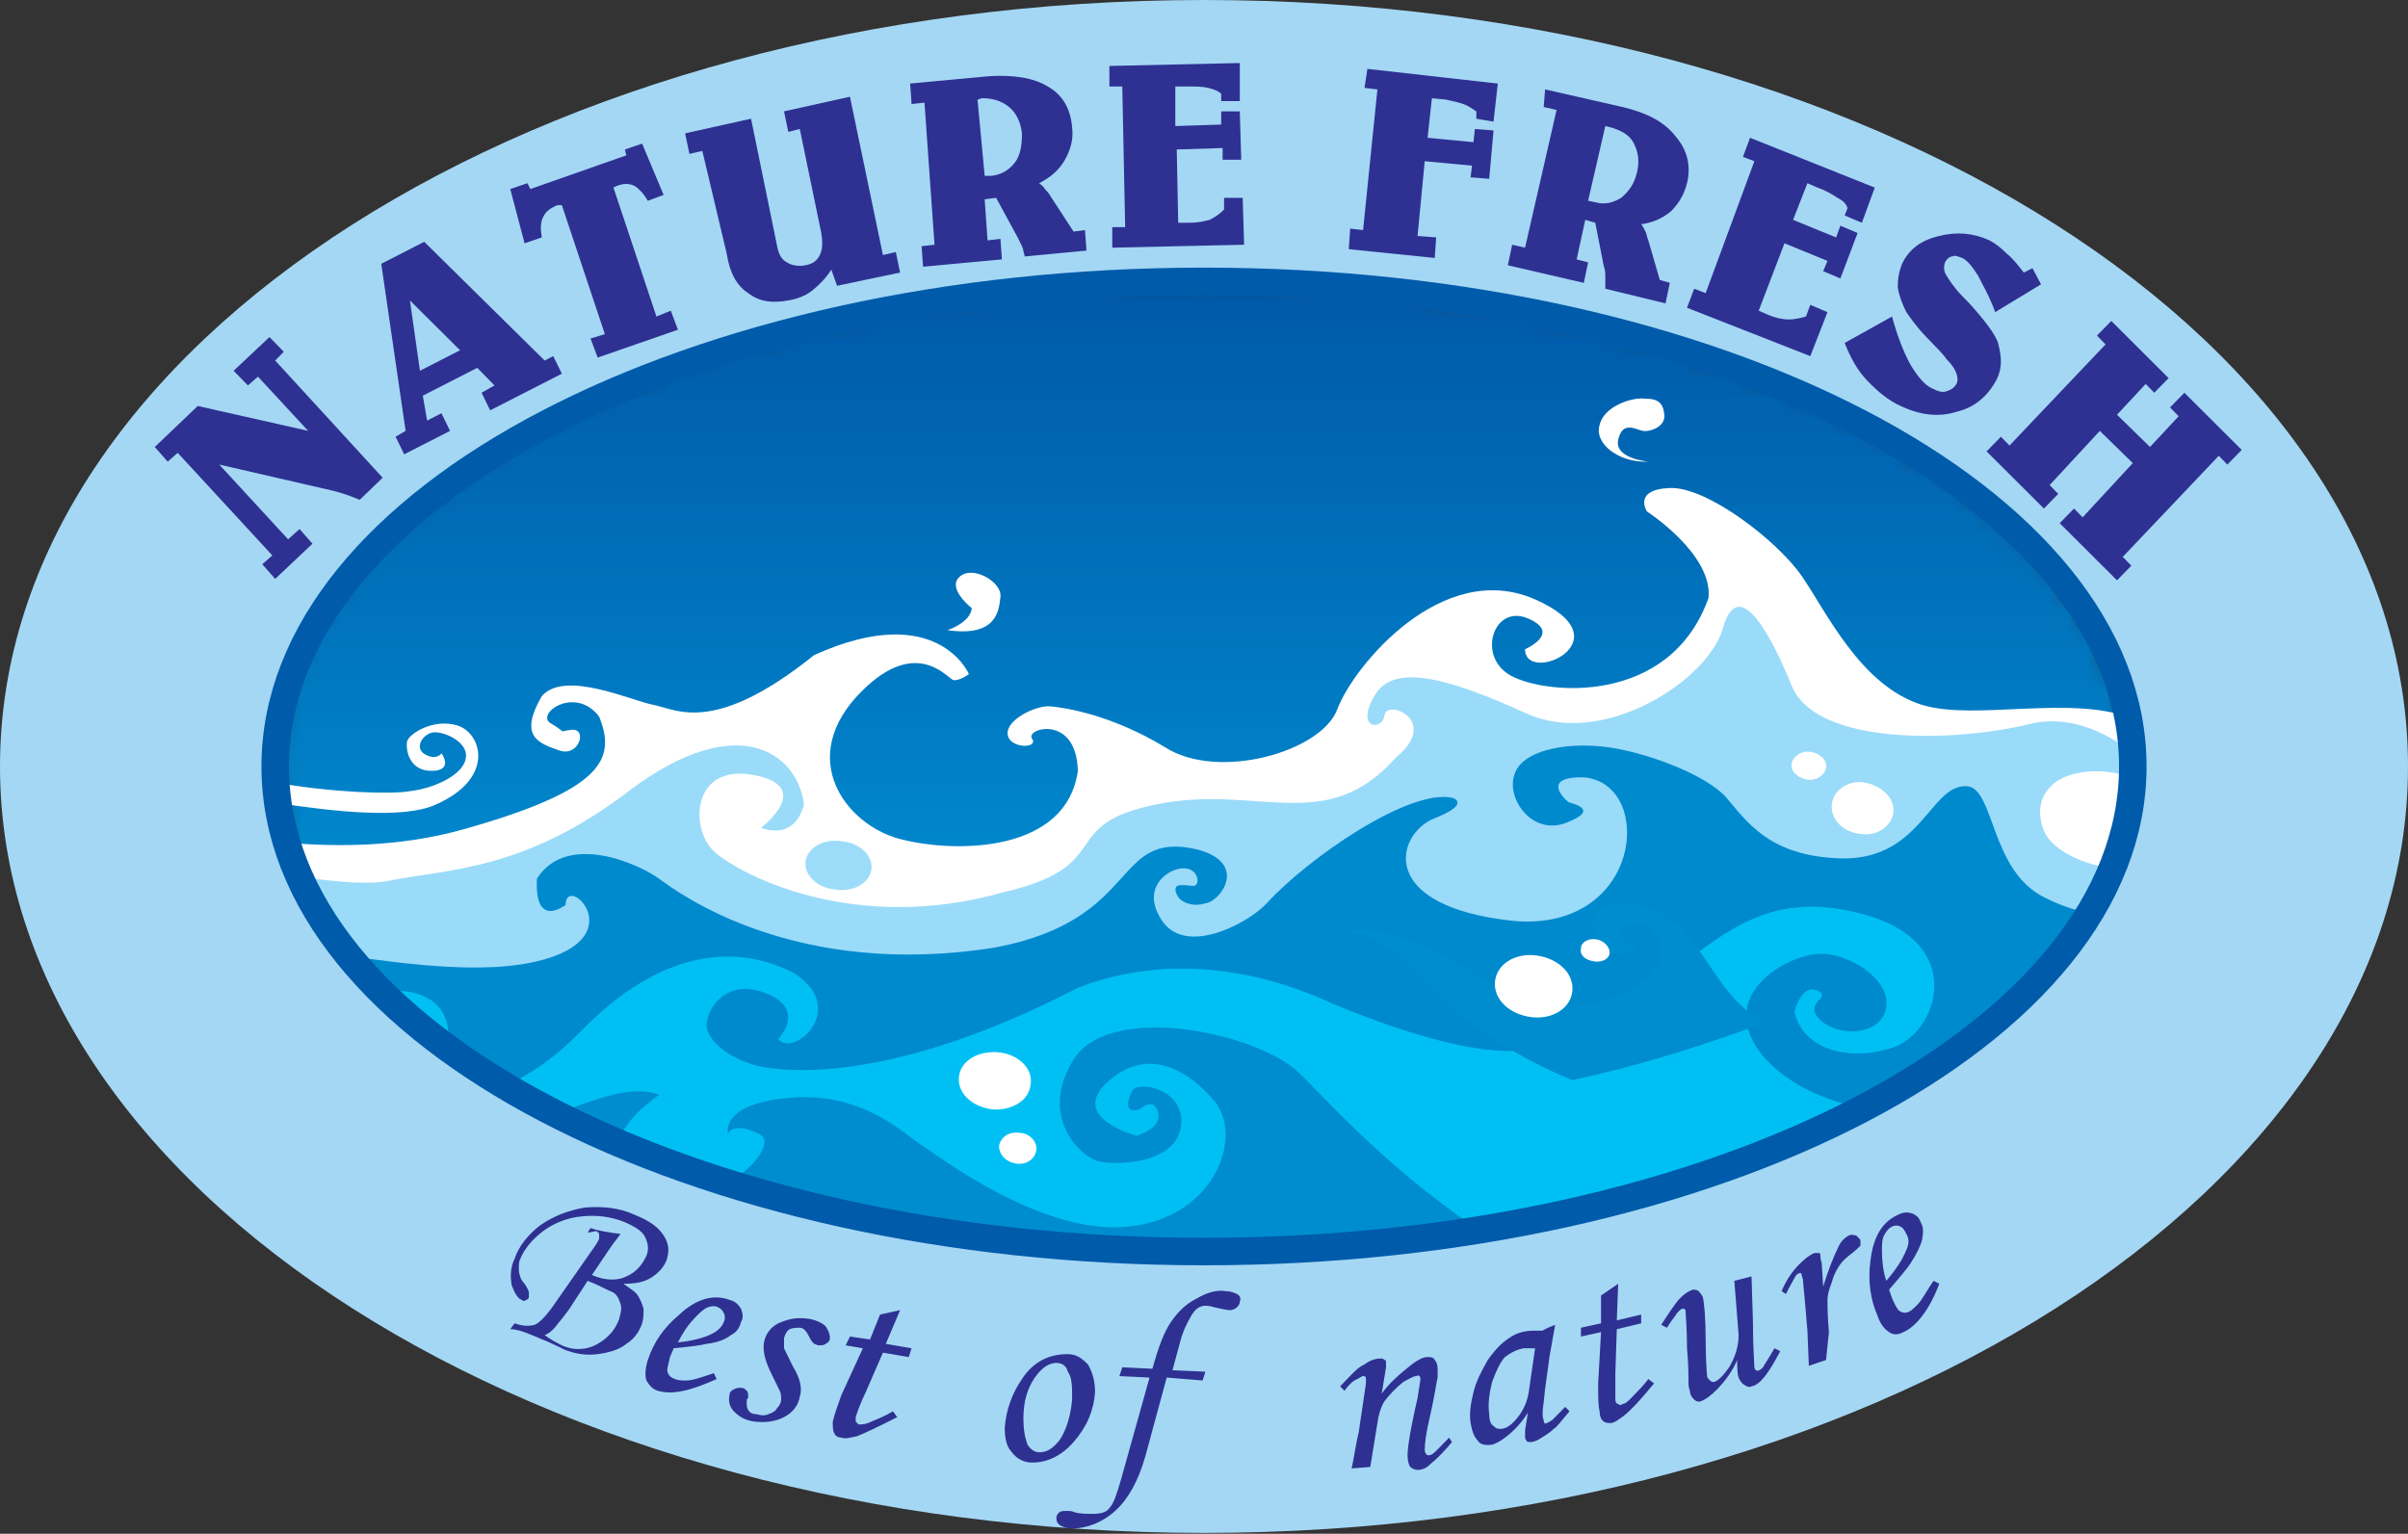 <svg width="124" height="79" viewBox="0 0 124 79" fill="none" xmlns="http://www.w3.org/2000/svg">
<rect x="0" y="0" width="124" height="79" fill="#333333" stroke="none"/>
<mask id="mask0_42_48" style="mask-type:alpha" maskUnits="userSpaceOnUse" x="14" y="14" width="96" height="51">
<path d="M61.853 64.313C88.268 64.313 109.682 53.126 109.682 39.327C109.682 25.528 88.268 14.342 61.853 14.342C35.438 14.342 14.024 25.528 14.024 39.327C14.024 53.126 35.438 64.313 61.853 64.313Z" fill="#C4C4C4"/>
</mask>
<g mask="url(#mask0_42_48)">
<path d="M109.682 14.342H14.024V64.313H109.682V14.342Z" fill="url(#paint0_linear_42_48)"/>
</g>
<path fill-rule="evenodd" clip-rule="evenodd" d="M62 64.464C35.576 64.464 14.171 53.292 14.171 39.478C14.171 25.665 35.576 14.493 62 14.493C88.424 14.493 109.829 25.665 109.829 39.478C109.829 53.292 88.424 64.464 62 64.464ZM62 0C96.248 0 124 17.663 124 39.478C124 61.294 96.248 78.957 62 78.957C27.752 78.957 0 61.294 0 39.478C0 17.663 27.752 0 62 0Z" fill="#A4D7F4"/>
<path fill-rule="evenodd" clip-rule="evenodd" d="M14.762 43.404C17.345 43.63 20.593 43.63 23.84 42.724C31.074 40.686 31.738 39.101 30.852 36.912C29.597 35.251 27.457 36.836 28.416 37.289C29.302 37.818 28.638 37.667 29.45 37.591C30.262 37.516 29.819 39.025 28.785 38.648C27.678 38.271 26.719 37.893 27.9 35.855C29.081 34.496 32.476 36.081 33.657 36.308C34.838 36.534 36.757 37.893 41.924 33.742C48.271 30.873 49.895 34.723 49.895 34.723C49.895 34.723 49.378 35.1 49.083 35.025C48.788 34.949 47.09 32.609 44.064 35.931C41.038 39.327 43.769 42.649 46.5 43.253C49.231 43.932 54.914 43.932 55.505 39.705C55.431 36.761 52.774 37.516 53.143 38.044C53.512 38.572 51.962 38.572 51.888 37.818C51.814 37.063 53.364 36.308 54.102 36.383C54.914 36.459 57.276 36.836 60.007 38.497C62.738 40.233 68.052 38.724 68.864 36.534C69.676 34.345 74.252 28.759 79.05 30.873C83.847 32.987 78.533 35.327 78.533 33.44C78.533 33.44 80.452 32.609 78.681 31.854C76.909 31.099 76.024 33.817 77.795 34.798C79.567 35.78 85.988 36.383 87.981 30.798C88.202 28.533 84.807 26.344 84.807 26.344C84.807 26.344 84.069 25.212 85.988 25.136C87.907 25.061 91.524 27.854 92.778 29.665C94.033 31.477 95.805 35.327 98.978 36.308C101.709 37.138 106.581 35.78 109.755 36.987C109.902 37.818 109.976 38.648 109.976 39.554C109.976 48.234 101.488 55.858 88.645 60.388L24.062 54.651C19.19 51.329 16.017 47.555 14.762 43.404Z" fill="white"/>
<path fill-rule="evenodd" clip-rule="evenodd" d="M109.383 42.486C109.309 42.486 109.235 42.562 109.088 42.562C109.088 42.562 109.235 42.335 109.457 42.109C109.457 42.26 109.457 42.411 109.383 42.486ZM15.719 45.203C17.416 45.43 19.04 45.581 20.073 45.355C23.174 44.751 27.085 44.826 32.474 40.675C37.935 36.598 41.035 38.712 41.404 41.429C40.888 43.392 39.19 42.637 39.19 42.637C39.19 42.637 41.995 40.523 38.821 39.92C35.647 39.316 35.5 42.637 36.755 43.845C38.083 45.053 43.988 48.147 51.664 45.958C57.569 44.6 54.321 42.486 59.562 41.429C64.802 40.373 68.271 43.09 71.888 39.014C74.176 37.127 71.445 35.994 71.297 36.825C71.224 37.655 69.747 37.58 70.781 35.843C71.74 34.107 74.619 34.938 78.605 36.749C82.59 38.561 87.978 35.013 88.716 32.371C89.454 29.729 91.004 32.22 92.259 35.315C93.514 38.41 100.6 38.259 104.585 37.278C106.431 36.825 108.497 37.655 109.752 38.787C109.752 38.863 109.752 38.863 109.752 38.938C109.752 39.316 109.752 39.769 109.678 40.146C109.457 39.92 109.162 39.844 108.645 39.769C105.914 39.467 104.512 40.901 105.25 42.788C105.619 43.694 107.021 44.449 108.497 44.675C106.283 49.582 101.338 53.884 94.547 57.206L19.704 50.563C18.007 48.902 16.678 47.091 15.719 45.203Z" fill="#9ADBF9"/>
<path fill-rule="evenodd" clip-rule="evenodd" d="M17.465 49.176C21.229 49.705 25.658 50.309 28.536 49.252C32.227 47.893 29.127 45.025 29.127 46.61C29.127 46.61 27.503 47.893 27.651 45.251C29.201 42.836 32.891 44.496 33.924 45.251C34.958 46.006 40.936 50.46 51.27 48.799C58.798 47.365 57.248 42.76 61.603 43.742C64.334 44.421 62.858 46.459 62.046 46.535C61.603 46.685 60.791 46.61 60.57 46.006C60.348 45.402 61.086 45.629 61.455 45.629C61.824 45.629 61.751 44.723 60.939 44.723C60.127 44.723 58.651 45.78 59.905 47.516C61.234 49.252 64.408 47.44 65.22 46.535C67.36 44.194 72.601 40.571 74.815 41.1C74.815 41.1 75.774 41.401 73.855 42.156C71.936 42.911 70.755 46.685 77.989 47.44C84.558 47.969 85.222 40.42 81.605 40.043C79.243 39.967 80.646 41.251 80.793 41.326C81.015 41.401 82.417 41.703 80.646 42.383C78.874 43.062 77.546 41.1 77.989 39.892C78.358 38.684 80.498 38.231 82.565 38.458C84.632 38.684 87.879 39.892 88.912 41.1C89.946 42.307 91.053 43.968 94.374 44.194C98.951 44.572 99.32 40.345 101.312 40.496C102.715 40.647 102.493 44.874 105.298 46.233C105.889 46.535 106.479 46.761 107.07 46.912C100.943 57.027 82.86 64.349 61.455 64.349C41.748 64.424 24.772 58.159 17.465 49.176Z" fill="#008ACE"/>
<path fill-rule="evenodd" clip-rule="evenodd" d="M25.98 55.934C27.235 55.406 28.564 54.5 29.966 53.066C33.509 49.442 37.347 48.31 40.89 50.122C43.769 52.009 40.816 54.5 40.078 53.519C40.078 53.519 41.554 52.009 39.488 51.178C37.495 50.348 36.388 51.858 36.388 52.839C36.461 53.821 38.085 54.877 39.783 55.028C41.48 55.255 46.795 55.406 55.504 50.877C61.778 48.461 67.461 51.178 68.642 51.707C69.749 52.16 76.392 54.953 79.271 53.896C82.15 52.839 83.7 51.782 86.283 49.895C88.866 48.084 91.228 45.668 96.247 47.178C101.266 48.688 99.79 53.217 97.428 53.971C95.066 54.726 92.778 53.971 92.409 52.084C92.409 52.084 92.778 50.65 93.59 51.028C94.402 51.405 92.778 51.631 93.738 52.537C94.697 53.443 96.911 53.367 97.133 51.858C97.354 50.348 94.992 48.989 93.59 49.14C92.114 49.216 88.645 51.028 90.416 53.896C91.671 55.783 94.107 56.764 95.952 57.066C87.316 61.671 75.285 64.464 61.999 64.464C47.607 64.464 34.764 61.142 25.98 55.934ZM19.633 51.103C20.592 51.028 21.109 50.952 21.995 51.405C22.954 51.858 23.323 53.141 22.954 53.971C22.585 53.669 22.216 53.443 21.847 53.141C21.773 52.915 21.626 52.613 21.183 52.311C20.961 52.16 20.814 52.084 20.592 52.084C20.297 51.707 20.002 51.405 19.633 51.103Z" fill="#00C0F3"/>
<path fill-rule="evenodd" clip-rule="evenodd" d="M37.421 60.916C38.823 60.237 39.857 58.803 39.119 58.425C38.085 57.897 37.569 58.123 37.495 58.425C37.495 58.425 36.978 56.84 40.742 56.538C44.581 56.236 46.721 58.576 47.533 59.029C48.345 59.557 53.659 63.634 58.088 63.181C62.59 62.728 64.066 58.501 62.516 56.689C60.966 54.877 58.9 53.972 56.98 55.783C55.062 57.595 58.531 58.501 58.531 58.501C58.531 58.501 59.859 58.123 59.638 57.293C59.416 56.462 58.678 57.142 58.678 57.142C58.678 57.142 57.645 57.519 58.309 56.161C58.752 55.632 61.04 56.161 60.819 57.972C60.597 59.859 57.866 60.01 56.759 59.859C55.652 59.708 53.438 57.519 55.283 54.575C57.128 51.632 64.435 53.141 66.723 55.104C67.831 56.085 71.078 59.935 76.023 63.256C71.521 64.011 66.797 64.388 61.852 64.388C52.995 64.464 44.654 63.181 37.421 60.916ZM28.638 57.368C30.704 56.614 32.476 55.859 33.952 56.387C33.952 56.387 32.033 57.67 31.885 58.878C30.778 58.425 29.671 57.897 28.638 57.368Z" fill="#008DD0"/>
<path fill-rule="evenodd" clip-rule="evenodd" d="M53.07 55.859C52.996 56.689 52.11 57.217 51.077 57.142C50.043 56.991 49.305 56.312 49.379 55.481C49.453 54.651 50.339 54.123 51.372 54.198C52.405 54.273 53.217 55.028 53.07 55.859Z" fill="white"/>
<path fill-rule="evenodd" clip-rule="evenodd" d="M53.364 59.255C53.291 59.708 52.848 60.01 52.331 59.935C51.814 59.859 51.445 59.482 51.445 59.029C51.519 58.576 51.962 58.274 52.479 58.349C52.995 58.349 53.438 58.802 53.364 59.255Z" fill="white"/>
<path fill-rule="evenodd" clip-rule="evenodd" d="M80.966 55.634C78.014 54.426 74.988 52.539 72.7 49.822C71.297 48.312 69.969 48.01 69.526 48.01C69.083 47.935 71.445 47.18 76.833 50.728C81.262 53.37 85.69 50.577 85.543 49.067C85.395 47.557 84.288 47.331 83.697 47.633C83.033 47.935 83.402 48.538 84.066 48.69C84.731 48.765 82.959 50.048 82.074 47.859C81.852 46.802 83.624 45.746 85.764 47.255C88.052 48.765 88.274 51.181 90.857 52.69C87.757 53.822 84.509 54.879 80.966 55.634Z" fill="#008DD0"/>
<path fill-rule="evenodd" clip-rule="evenodd" d="M48.788 32.458C48.788 32.458 49.969 32.081 50.043 31.326C50.043 31.326 48.788 30.345 49.379 29.741C50.043 29.062 51.593 29.967 51.519 30.722C51.445 31.402 51.371 32.836 48.788 32.458Z" fill="white"/>
<path fill-rule="evenodd" clip-rule="evenodd" d="M84.881 23.777C84.881 23.777 83.11 23.626 83.331 22.645C83.552 21.664 84.217 22.117 84.586 22.192C84.955 22.268 85.841 21.966 85.693 21.286C85.619 20.607 85.176 20.532 84.66 20.532C84.069 20.456 82.593 20.909 82.371 21.89C82.076 22.872 83.405 23.853 84.881 23.777Z" fill="white"/>
<path fill-rule="evenodd" clip-rule="evenodd" d="M80.97 51.028C80.896 51.933 79.936 52.537 78.829 52.386C77.722 52.235 76.91 51.48 76.984 50.575C77.058 49.669 78.017 49.065 79.125 49.216C80.232 49.367 81.044 50.122 80.97 51.028Z" fill="white"/>
<path fill-rule="evenodd" clip-rule="evenodd" d="M82.889 49.065C82.889 49.367 82.52 49.593 82.077 49.518C81.634 49.442 81.339 49.216 81.413 48.839C81.413 48.537 81.782 48.31 82.225 48.386C82.594 48.461 82.889 48.763 82.889 49.065Z" fill="white"/>
<path fill-rule="evenodd" clip-rule="evenodd" d="M44.876 44.762C44.803 45.442 43.991 45.97 43.031 45.819C42.072 45.744 41.407 45.064 41.481 44.385C41.555 43.706 42.367 43.177 43.326 43.328C44.212 43.404 44.95 44.007 44.876 44.762Z" fill="#9DDCF9"/>
<path fill-rule="evenodd" clip-rule="evenodd" d="M94.034 39.554C93.96 39.931 93.517 40.233 93.074 40.158C92.558 40.082 92.189 39.705 92.262 39.327C92.336 38.95 92.779 38.648 93.222 38.724C93.739 38.799 94.108 39.176 94.034 39.554Z" fill="white"/>
<path fill-rule="evenodd" clip-rule="evenodd" d="M97.502 41.819C97.428 42.574 96.616 43.102 95.804 42.951C94.918 42.876 94.254 42.196 94.328 41.441C94.402 40.686 95.214 40.158 96.025 40.309C96.911 40.46 97.576 41.139 97.502 41.819Z" fill="white"/>
<path fill-rule="evenodd" clip-rule="evenodd" d="M14.319 41.365C17.272 41.818 20.815 42.196 22.439 41.441C25.538 40.082 24.8 37.742 23.546 37.365C22.291 36.987 21.036 37.818 20.962 38.195C20.889 38.572 21.036 39.705 22.217 39.705C23.398 39.705 22.734 38.799 22.734 38.799C22.734 38.799 22.512 39.176 21.922 38.874C21.331 38.572 21.7 37.893 22.217 37.742C22.734 37.591 24.136 38.195 23.988 39.025C23.915 39.856 22.439 40.611 21.036 40.761C20.15 40.912 17.198 40.837 14.172 40.309C14.246 40.686 14.246 41.063 14.319 41.365Z" fill="white"/>
<path d="M62 64.464C88.415 64.464 109.829 53.278 109.829 39.479C109.829 25.68 88.415 14.493 62 14.493C35.586 14.493 14.172 25.68 14.172 39.479C14.172 53.278 35.586 64.464 62 64.464Z" stroke="#005BAA" stroke-width="1.417" stroke-miterlimit="22.926"/>
<path d="M108.721 16.531L111.673 19.475L110.935 20.23L110.492 19.777L109.016 21.362L110.714 23.023L112.19 21.438L111.747 20.985L112.485 20.23L115.437 23.174L114.699 23.929L114.256 23.476L109.311 28.684L109.754 29.137L109.016 29.892L106.064 26.948L106.802 26.193L107.245 26.646L109.828 23.853L108.13 22.193L105.547 24.986L105.99 25.439L105.252 26.193L102.299 23.25L103.037 22.495L103.48 22.948L108.425 17.739L107.983 17.286L108.721 16.531ZM104.218 14.04L104.661 13.814L105.104 14.644L102.742 16.078C102.447 15.248 102.078 14.644 101.856 14.191C101.561 13.738 101.34 13.437 101.044 13.286C100.823 13.21 100.675 13.135 100.528 13.21C100.38 13.21 100.233 13.361 100.159 13.512C100.085 13.738 100.085 13.965 100.233 14.191C100.38 14.418 100.602 14.795 101.044 15.248C101.118 15.324 101.266 15.475 101.414 15.626C102.225 16.531 102.742 17.211 102.89 17.664C102.964 17.966 103.037 18.267 103.037 18.645C103.037 18.947 102.964 19.249 102.816 19.551C102.373 20.381 101.709 20.985 100.749 21.211C99.79 21.513 98.83 21.362 97.871 20.91C97.206 20.608 96.69 20.155 96.173 19.626C95.656 19.098 95.287 18.419 94.992 17.664L97.428 16.305C97.723 17.362 98.018 18.117 98.387 18.796C98.756 19.4 99.126 19.853 99.495 20.004C99.79 20.155 100.011 20.23 100.233 20.155C100.454 20.079 100.602 20.004 100.749 19.777C100.823 19.626 100.823 19.475 100.749 19.249C100.675 19.022 100.528 18.796 100.233 18.494C100.085 18.267 99.716 17.89 99.199 17.362C98.683 16.833 98.387 16.38 98.166 16.078C97.945 15.626 97.797 15.248 97.723 14.795C97.723 14.342 97.797 13.965 97.945 13.588C98.314 12.833 98.904 12.38 99.864 12.153C100.749 11.927 101.635 12.002 102.447 12.38C102.742 12.531 103.037 12.757 103.333 13.059C103.628 13.286 103.923 13.663 104.218 14.04ZM96.542 9.662L95.878 11.474L94.992 11.097L95.14 10.719C95.066 10.493 94.918 10.342 94.623 10.191C94.402 10.04 94.033 9.813 93.59 9.662L93.073 9.436L92.335 11.323L94.549 12.229L94.771 11.625L95.656 12.002L94.771 14.342L93.885 13.965L94.106 13.437L91.892 12.531L90.564 16.003L91.08 16.229C91.449 16.38 91.818 16.456 92.114 16.456C92.409 16.456 92.704 16.38 92.999 16.305L93.221 15.701L94.106 16.078L93.221 18.343L86.873 15.852L87.242 14.871L87.833 15.097L90.342 8.304L89.752 8.077L90.121 7.096L96.542 9.662ZM79.566 4.605L83.552 5.511C84.806 5.813 85.692 6.265 86.283 7.02C86.873 7.7 87.094 8.53 86.873 9.436C86.725 10.04 86.43 10.493 86.061 10.87C85.618 11.248 85.102 11.474 84.511 11.549C84.585 11.625 84.659 11.776 84.733 11.927C84.806 12.078 84.806 12.229 84.88 12.38L85.471 14.418L85.987 14.569L85.766 15.626L82.666 14.871C82.666 14.644 82.666 14.493 82.666 14.267C82.666 14.116 82.666 13.889 82.592 13.738L82.149 11.474L81.633 11.323L81.19 13.361L81.78 13.512L81.559 14.569L77.647 13.663L77.868 12.606L78.533 12.757L80.156 5.662L79.492 5.511L79.566 4.605ZM82.666 6.492L81.78 10.342L82.149 10.417C82.666 10.568 83.109 10.417 83.478 10.191C83.847 9.889 84.142 9.511 84.29 8.907C84.437 8.304 84.364 7.851 84.142 7.398C83.921 6.945 83.478 6.718 82.961 6.567L82.666 6.492ZM70.414 3.548L77.13 4.303L76.909 6.265L76.023 6.115V5.737C75.802 5.586 75.58 5.435 75.359 5.36C75.137 5.284 74.842 5.209 74.473 5.133L73.735 5.058L73.514 7.096L75.876 7.322L75.949 6.643L76.909 6.718L76.687 9.209L75.728 9.134L75.802 8.53L73.366 8.304L72.997 12.153L73.956 12.229L73.883 13.286L69.454 12.833L69.528 11.776L70.192 11.851L70.93 4.605L70.266 4.529L70.414 3.548ZM63.844 3.246V5.209H62.885V4.831C62.737 4.68 62.516 4.605 62.221 4.529C61.925 4.454 61.556 4.454 61.114 4.454H60.523V6.492L62.885 6.416V5.737H63.844L63.918 8.228H62.959V7.624L60.597 7.7L60.671 11.474H61.261C61.704 11.474 61.999 11.398 62.294 11.323C62.59 11.172 62.811 11.021 63.033 10.795V10.191H63.992L64.066 12.606L57.276 12.757V11.7H57.94L57.792 4.454H57.128V3.397L63.844 3.246ZM46.868 4.303L50.928 3.925C52.183 3.85 53.216 4.001 53.954 4.454C54.766 4.907 55.135 5.662 55.209 6.567C55.283 7.171 55.135 7.7 54.84 8.228C54.544 8.756 54.102 9.134 53.511 9.436C53.585 9.511 53.733 9.587 53.806 9.738C53.88 9.813 54.028 9.964 54.102 10.115L55.283 11.927L55.873 11.851L55.947 12.908L52.773 13.21C52.699 12.984 52.699 12.833 52.626 12.682C52.552 12.531 52.478 12.38 52.404 12.229L51.297 10.191L50.706 10.266L50.854 12.38L51.518 12.304L51.592 13.361L47.533 13.738L47.459 12.682L48.123 12.606L47.606 5.284L46.942 5.36L46.868 4.303ZM50.337 5.133L50.706 9.058H51.075C51.592 8.983 51.961 8.756 52.256 8.379C52.552 8.002 52.626 7.473 52.626 6.869C52.552 6.265 52.33 5.813 51.961 5.511C51.592 5.209 51.149 5.058 50.559 5.058L50.337 5.133ZM35.28 6.869L38.675 6.115L40.004 12.606C40.078 13.059 40.225 13.361 40.521 13.512C40.742 13.663 41.111 13.738 41.48 13.663C41.849 13.588 42.071 13.437 42.218 13.135C42.366 12.833 42.366 12.455 42.292 12.002L41.185 6.643L40.594 6.794L40.373 5.737L43.768 4.982L45.466 13.135L46.13 12.984L46.352 14.04L43.104 14.72L42.809 13.889C42.514 14.342 42.218 14.644 41.849 14.946C41.48 15.248 41.037 15.399 40.594 15.475C39.783 15.626 39.118 15.55 38.528 15.097C37.937 14.72 37.568 14.04 37.421 13.059L36.166 7.775L35.502 7.926L35.28 6.869ZM26.276 9.738L27.161 9.436L27.309 9.738L32.254 8.002L32.18 7.7L33.066 7.398L34.173 10.04L33.361 10.342C33.14 9.964 32.918 9.738 32.697 9.587C32.402 9.436 32.106 9.436 31.737 9.587L31.59 9.662L33.804 16.305L34.542 16.003L34.911 16.984L30.778 18.419L30.409 17.437L31.147 17.211L28.933 10.568H28.711C28.342 10.719 28.121 10.87 27.973 11.172C27.826 11.474 27.826 11.776 27.899 12.229L27.014 12.531L26.276 9.738ZM19.633 13.588L21.847 12.455L28.047 18.57L28.49 18.343L28.933 19.249L25.242 21.136L24.799 20.23L25.464 19.853L24.578 18.947L21.773 20.381L21.994 21.664L22.733 21.287L23.175 22.193L20.814 23.401L20.371 22.495L20.887 22.193L19.633 13.588ZM21.109 15.475L21.625 19.098L23.692 18.041L21.109 15.475ZM7.971 23.023L10.185 20.91L15.868 22.193L13.285 19.4L12.768 19.853L12.03 19.098L13.876 17.362L14.614 18.117L14.171 18.57L19.706 24.608L18.526 25.741C18.304 25.665 18.156 25.59 17.935 25.514C17.714 25.439 17.492 25.363 17.197 25.288L11.292 23.929L14.835 27.779L15.425 27.25L16.09 28.005L14.171 29.817L13.506 29.062L14.023 28.609L9.152 23.325L8.635 23.778L7.971 23.023Z" fill="#2E3192"/>
<path d="M97.133 65.973C97.649 65.37 97.945 64.917 98.166 64.388C98.314 64.086 98.314 63.784 98.166 63.558C98.092 63.407 98.018 63.256 97.871 63.181C97.723 63.105 97.576 63.105 97.428 63.181C97.28 63.256 97.207 63.331 97.059 63.558C96.911 63.784 96.911 64.086 96.911 64.464C96.911 64.992 96.985 65.52 97.133 65.973ZM99.568 65.973L99.864 66.124C99.347 67.483 98.683 68.314 98.018 68.615C97.723 68.766 97.502 68.766 97.28 68.615C97.059 68.464 96.837 68.238 96.69 67.785C96.321 66.955 96.173 65.973 96.321 64.917C96.468 63.709 96.911 62.954 97.723 62.577C98.018 62.426 98.24 62.426 98.461 62.501C98.683 62.577 98.83 62.728 98.904 62.954C99.052 63.181 99.052 63.483 98.978 63.86C98.904 64.162 98.683 64.615 98.387 65.068C98.24 65.294 97.871 65.747 97.28 66.426C97.354 66.653 97.428 66.879 97.502 67.03C97.649 67.332 97.723 67.483 97.871 67.559C98.018 67.634 98.166 67.634 98.314 67.559C98.461 67.483 98.609 67.332 98.757 67.181C98.978 66.955 99.199 66.502 99.568 65.973ZM94.033 70.05L93.147 70.352L93.073 68.54C92.999 67.634 92.925 66.804 92.852 66.049C92.852 65.823 92.778 65.747 92.778 65.671C92.778 65.596 92.704 65.52 92.63 65.596C92.556 65.596 92.483 65.671 92.409 65.823C92.335 65.973 92.187 66.2 91.966 66.653L91.745 66.502C91.966 65.973 92.261 65.52 92.63 65.143C92.925 64.841 93.221 64.615 93.442 64.539C93.516 64.539 93.59 64.539 93.664 64.539C93.737 64.539 93.737 64.615 93.737 64.615C93.737 64.69 93.737 64.841 93.811 65.068L93.885 66.275C94.106 65.52 94.402 64.766 94.697 64.162C94.845 63.86 95.066 63.709 95.214 63.633C95.361 63.558 95.435 63.633 95.583 63.633C95.656 63.709 95.73 63.784 95.804 63.86C95.804 63.935 95.804 64.086 95.804 64.162C95.73 64.237 95.583 64.388 95.287 64.615C94.992 64.841 94.845 64.992 94.697 65.219C94.549 65.445 94.402 65.747 94.328 66.049C94.18 66.426 94.106 66.728 94.106 66.955C94.106 67.181 94.106 67.785 94.18 68.615L94.033 70.05ZM89.309 65.973L90.195 65.747L90.268 68.087C90.268 69.446 90.342 70.201 90.342 70.427C90.342 70.502 90.416 70.578 90.416 70.578C90.49 70.578 90.49 70.653 90.564 70.578C90.637 70.578 90.711 70.502 90.785 70.427C90.859 70.276 91.08 69.974 91.376 69.446L91.671 69.597C91.08 70.729 90.637 71.333 90.195 71.408C90.047 71.484 89.973 71.408 89.826 71.333C89.678 71.257 89.604 71.106 89.53 70.955C89.457 70.729 89.457 70.427 89.457 70.05C89.235 70.578 88.866 71.106 88.423 71.559C88.128 71.861 87.833 72.088 87.611 72.163C87.464 72.239 87.316 72.163 87.242 72.088C87.168 72.012 87.021 71.861 87.021 71.635C86.947 71.484 86.947 71.257 86.947 71.106C86.947 70.805 86.947 70.276 86.873 69.446C86.873 68.389 86.799 67.71 86.799 67.559C86.799 67.408 86.725 67.408 86.652 67.408C86.578 67.408 86.504 67.483 86.356 67.634C86.283 67.785 86.061 68.011 85.84 68.389L85.545 68.238C85.987 67.559 86.283 67.106 86.504 66.879C86.725 66.653 86.947 66.502 87.168 66.426C87.242 66.426 87.39 66.426 87.464 66.502C87.537 66.577 87.611 66.653 87.685 66.804C87.759 67.106 87.833 67.861 87.833 69.068C87.833 70.125 87.906 70.805 87.906 70.88C87.906 70.955 87.98 71.031 88.054 71.106C88.128 71.182 88.202 71.182 88.275 71.182C88.497 71.106 88.792 70.805 89.087 70.352C89.383 69.823 89.53 69.295 89.53 68.766L89.309 65.973ZM82.445 66.728L83.33 66.124L83.257 68.011L84.511 67.71V68.162L83.257 68.464L83.183 70.729C83.183 71.408 83.183 71.861 83.183 72.088C83.183 72.239 83.257 72.314 83.33 72.314C83.404 72.39 83.478 72.39 83.552 72.314C83.699 72.314 83.847 72.163 84.068 71.937C84.364 71.635 84.659 71.333 84.88 71.031L85.175 71.257C84.437 72.163 83.921 72.692 83.626 72.918C83.33 73.144 83.109 73.295 82.961 73.295C82.814 73.295 82.666 73.295 82.592 73.22C82.445 73.144 82.371 72.918 82.371 72.692C82.297 72.39 82.297 71.937 82.297 71.257L82.445 68.615L81.411 68.842V68.389L82.445 68.162V66.728ZM79.049 69.446C78.828 69.446 78.606 69.446 78.459 69.446C78.09 69.521 77.795 69.672 77.499 69.899C77.278 70.125 77.056 70.578 76.835 71.182C76.687 71.786 76.614 72.314 76.687 72.843C76.687 73.144 76.761 73.371 76.909 73.446C77.056 73.597 77.13 73.597 77.278 73.597C77.573 73.597 77.868 73.371 78.164 72.993C78.459 72.616 78.68 72.163 78.754 71.484L79.049 69.446ZM79.714 68.389L80.083 68.238L79.787 69.899C79.714 70.578 79.566 71.333 79.492 72.239C79.418 72.692 79.418 72.993 79.492 73.144C79.492 73.295 79.566 73.371 79.64 73.295C79.714 73.295 79.787 73.22 79.935 73.144C80.156 72.918 80.378 72.692 80.599 72.465L80.821 72.692C80.378 73.22 80.156 73.522 80.009 73.597C79.787 73.824 79.492 73.975 79.271 74.126C79.123 74.201 78.975 74.277 78.828 74.277C78.754 74.277 78.606 74.277 78.606 74.201C78.533 74.126 78.533 74.05 78.533 73.975C78.533 73.899 78.533 73.824 78.533 73.673L78.68 72.767C78.385 73.22 78.016 73.673 77.499 74.05C77.204 74.277 76.909 74.428 76.687 74.428C76.466 74.428 76.245 74.428 76.097 74.201C75.876 73.975 75.802 73.673 75.728 73.295C75.654 72.843 75.728 72.314 75.876 71.71C76.023 71.106 76.318 70.578 76.614 70.05C76.983 69.521 77.352 69.144 77.721 68.917C78.016 68.691 78.459 68.54 78.975 68.54C79.123 68.54 79.271 68.54 79.418 68.54L79.714 68.389ZM57.792 70.427L59.342 70.502C59.637 69.446 59.933 68.615 60.302 68.087C60.671 67.559 61.04 67.181 61.63 66.879C62.147 66.577 62.664 66.426 63.106 66.502C63.328 66.502 63.549 66.577 63.697 66.653C63.845 66.728 63.918 66.879 63.845 67.03C63.845 67.181 63.771 67.257 63.697 67.332C63.623 67.408 63.475 67.483 63.328 67.483C63.18 67.483 62.885 67.408 62.516 67.332C62.295 67.257 62.147 67.257 62.073 67.257C61.778 67.257 61.556 67.408 61.335 67.785C61.114 68.162 60.892 68.615 60.745 69.219L60.376 70.578L62.073 70.653L61.925 71.106L60.08 70.955L58.973 75.032C58.604 76.315 58.087 77.221 57.423 77.825C56.759 78.428 55.947 78.73 55.209 78.73C54.914 78.73 54.766 78.655 54.618 78.579C54.471 78.504 54.397 78.353 54.397 78.202C54.397 78.051 54.471 77.975 54.545 77.9C54.618 77.825 54.766 77.825 54.987 77.825C55.061 77.825 55.209 77.825 55.356 77.9C55.652 77.975 55.947 77.975 56.242 77.975C56.685 77.975 56.98 77.9 57.128 77.674C57.349 77.447 57.497 76.994 57.718 76.239L59.195 70.955L57.645 70.88L57.792 70.427ZM54.397 70.201C54.028 70.201 53.659 70.427 53.29 70.955C52.921 71.484 52.699 72.163 52.699 73.069C52.699 73.597 52.773 74.05 52.921 74.428C53.068 74.654 53.29 74.805 53.511 74.805C53.88 74.805 54.175 74.654 54.545 74.201C54.914 73.673 55.135 72.918 55.209 72.088C55.209 71.408 55.209 70.955 54.987 70.653C54.914 70.352 54.692 70.201 54.397 70.201ZM54.987 69.748C55.43 69.748 55.725 69.974 56.021 70.276C56.242 70.653 56.39 71.106 56.39 71.71C56.316 72.692 55.947 73.522 55.283 74.277C54.618 75.032 53.88 75.334 53.142 75.334C52.699 75.334 52.33 75.107 52.109 74.805C51.814 74.503 51.74 74.05 51.74 73.522C51.814 72.616 52.109 71.786 52.626 71.031C53.216 70.125 54.028 69.748 54.987 69.748ZM45.318 67.71L46.352 67.483L45.614 69.219L46.942 69.446L46.795 69.899L45.466 69.672L44.58 71.71C44.285 72.314 44.137 72.767 44.064 72.993C44.064 73.144 44.064 73.22 44.064 73.22C44.137 73.295 44.137 73.295 44.211 73.371C44.359 73.371 44.58 73.371 44.876 73.22C45.245 73.069 45.614 72.918 45.983 72.692L46.204 72.993C45.171 73.522 44.507 73.824 44.137 73.975C43.768 74.05 43.547 74.126 43.325 74.05C43.178 74.05 43.03 73.975 42.956 73.824C42.883 73.673 42.883 73.522 42.883 73.22C42.956 72.918 43.104 72.465 43.325 71.861L44.433 69.446L43.547 69.295L43.768 68.842L44.802 68.993L45.318 67.71ZM41.702 67.936C42.071 68.011 42.366 68.162 42.514 68.314C42.661 68.54 42.735 68.691 42.735 68.917C42.735 69.068 42.661 69.144 42.514 69.219C42.44 69.295 42.292 69.295 42.145 69.295C42.071 69.295 41.997 69.219 41.923 69.219C41.849 69.144 41.776 69.068 41.702 68.917C41.554 68.615 41.407 68.389 41.185 68.389C41.037 68.389 40.816 68.389 40.668 68.464C40.521 68.54 40.447 68.691 40.373 68.917C40.373 69.068 40.373 69.295 40.373 69.446C40.447 69.597 40.595 69.899 40.816 70.352C41.185 70.955 41.333 71.484 41.185 71.937C41.111 72.39 40.816 72.767 40.373 72.993C39.93 73.22 39.414 73.295 38.823 73.22C38.306 73.144 38.011 72.918 37.79 72.692C37.568 72.465 37.495 72.163 37.568 71.861C37.568 71.71 37.642 71.635 37.79 71.559C37.937 71.484 38.011 71.484 38.159 71.484C38.306 71.484 38.38 71.559 38.454 71.635C38.528 71.71 38.528 71.861 38.528 71.937C38.528 72.012 38.528 72.012 38.454 72.088C38.454 72.163 38.454 72.163 38.454 72.239C38.454 72.39 38.454 72.541 38.528 72.616C38.602 72.767 38.749 72.843 38.971 72.843C39.192 72.918 39.414 72.918 39.561 72.843C39.783 72.767 39.93 72.692 40.004 72.541C40.152 72.39 40.225 72.239 40.225 72.088C40.225 71.937 40.225 71.786 40.152 71.635C40.078 71.484 39.93 71.182 39.709 70.729C39.414 70.125 39.266 69.597 39.34 69.144C39.414 68.766 39.635 68.389 40.078 68.162C40.742 67.861 41.185 67.861 41.702 67.936ZM34.911 69.144C35.649 69.068 36.24 68.917 36.683 68.691C36.978 68.54 37.199 68.314 37.273 68.087C37.347 67.936 37.347 67.785 37.273 67.634C37.199 67.483 37.126 67.408 36.978 67.332C36.83 67.257 36.683 67.257 36.461 67.332C36.24 67.408 36.018 67.634 35.797 67.861C35.428 68.238 35.133 68.691 34.911 69.144ZM36.757 70.729L36.904 71.031C35.575 71.635 34.616 71.861 33.878 71.635C33.583 71.559 33.435 71.333 33.287 71.106C33.214 70.88 33.214 70.502 33.361 70.05C33.657 69.144 34.173 68.389 34.985 67.71C35.871 66.879 36.757 66.653 37.568 66.955C37.864 67.03 38.011 67.181 38.159 67.408C38.233 67.634 38.306 67.861 38.159 68.087C38.085 68.389 37.937 68.615 37.642 68.766C37.347 68.993 36.978 69.144 36.387 69.219C36.092 69.295 35.502 69.37 34.69 69.446C34.616 69.672 34.468 69.899 34.468 70.05C34.395 70.352 34.321 70.578 34.395 70.729C34.468 70.88 34.542 70.955 34.764 71.031C34.911 71.106 35.133 71.106 35.354 71.106C35.649 71.106 36.092 70.955 36.757 70.729ZM30.261 65.973L29.523 67.106C29.154 67.71 28.785 68.087 28.564 68.389C28.416 68.54 28.268 68.691 28.047 68.766C28.342 68.993 28.637 69.144 28.933 69.295C29.597 69.597 30.261 69.521 30.778 69.219C31.295 68.917 31.664 68.54 31.885 67.936C31.959 67.634 32.033 67.408 31.959 67.181C31.885 66.955 31.811 66.728 31.59 66.577C31.221 66.426 30.852 66.2 30.261 65.973ZM30.261 63.483L30.409 63.256C30.852 63.407 31.368 63.483 31.959 63.558C31.664 63.935 31.442 64.237 31.295 64.464L30.483 65.671C31.147 65.973 31.811 65.973 32.254 65.747C32.771 65.52 33.066 65.143 33.287 64.69C33.435 64.313 33.361 64.011 33.214 63.709C33.066 63.407 32.697 63.181 32.18 62.954C31.442 62.652 30.704 62.577 29.966 62.652C29.154 62.728 28.49 63.029 27.973 63.407C27.383 63.86 27.014 64.313 26.792 64.841C26.718 64.992 26.718 65.143 26.718 65.294C26.718 65.445 26.718 65.596 26.792 65.747C26.792 65.823 26.866 65.973 27.014 66.124C27.161 66.351 27.235 66.502 27.235 66.577C27.235 66.653 27.235 66.728 27.235 66.804C27.235 66.879 27.161 66.955 27.087 66.955C27.014 67.03 26.94 67.03 26.866 66.955C26.645 66.879 26.497 66.577 26.349 66.2C26.276 65.747 26.276 65.294 26.497 64.841C26.718 64.162 27.235 63.558 27.826 63.105C28.49 62.652 29.228 62.35 30.114 62.199C30.999 62.124 31.885 62.199 32.697 62.577C33.435 62.879 33.878 63.181 34.173 63.633C34.468 64.086 34.468 64.464 34.321 64.917C34.173 65.294 33.878 65.596 33.509 65.823C33.14 66.049 32.697 66.124 32.106 66.124C32.402 66.351 32.697 66.502 32.845 66.728C32.992 66.955 33.066 67.181 33.14 67.408C33.14 67.634 33.14 67.936 33.066 68.162C32.918 68.615 32.623 68.993 32.254 69.219C31.885 69.521 31.368 69.672 30.778 69.748C30.187 69.823 29.671 69.748 29.08 69.521C28.933 69.446 28.637 69.295 28.121 69.068C27.899 68.993 27.604 68.842 27.383 68.766C27.014 68.615 26.645 68.464 26.276 68.464L26.497 68.162C26.94 68.314 27.235 68.314 27.53 68.238C27.752 68.162 28.121 67.785 28.49 67.257L30.704 64.086C30.778 63.935 30.852 63.86 30.852 63.784C30.852 63.709 30.852 63.633 30.852 63.558C30.852 63.483 30.778 63.483 30.704 63.407C30.335 63.483 30.335 63.483 30.261 63.483Z" fill="#2E3192"/>
<path d="M69.233 71.635L69.012 71.408C69.528 70.88 69.897 70.427 70.266 70.276C70.562 70.049 70.857 69.974 71.078 69.974C71.152 69.974 71.226 69.974 71.3 70.049C71.374 70.049 71.374 70.125 71.374 70.2C71.374 70.2 71.374 70.276 71.374 70.427L71.152 71.786C71.521 71.257 72.038 70.804 72.702 70.276C72.997 70.049 73.293 69.898 73.514 69.898C73.662 69.898 73.809 69.898 73.883 70.049C73.957 70.125 74.031 70.276 74.031 70.502C74.031 70.653 74.031 70.804 74.031 70.955C73.957 71.257 73.883 71.861 73.662 72.842C73.44 73.748 73.367 74.352 73.367 74.654C73.367 74.73 73.367 74.805 73.44 74.88C73.44 74.956 73.514 74.956 73.588 74.956C73.736 74.956 73.883 74.805 74.105 74.579C74.252 74.427 74.474 74.201 74.621 74.05L74.769 74.276C74.4 74.73 74.031 75.107 73.662 75.409C73.44 75.635 73.219 75.711 72.997 75.711C72.85 75.711 72.702 75.635 72.628 75.56C72.555 75.484 72.481 75.258 72.481 74.956C72.481 74.579 72.628 73.597 72.997 72.012C73.071 71.484 73.145 71.106 73.145 71.031C73.145 70.88 73.071 70.804 72.924 70.88C72.776 70.88 72.555 71.031 72.259 71.182C71.89 71.484 71.595 71.786 71.3 72.163C71.152 72.389 71.005 72.767 70.931 73.295L70.562 75.56L69.602 75.635C69.75 74.956 69.824 74.352 69.971 73.748L70.34 71.257C70.34 71.182 70.34 71.106 70.34 71.031C70.34 70.88 70.266 70.88 70.193 70.88C70.119 70.88 70.045 70.955 69.897 71.031C69.676 71.106 69.455 71.333 69.233 71.635Z" fill="#2E3192"/>
<defs>
<linearGradient id="paint0_linear_42_48" x1="61.848" y1="14.343" x2="61.848" y2="64.317" gradientUnits="userSpaceOnUse">
<stop stop-color="#0058A9"/>
<stop offset="1" stop-color="#00A7E4"/>
</linearGradient>
</defs>
</svg>
